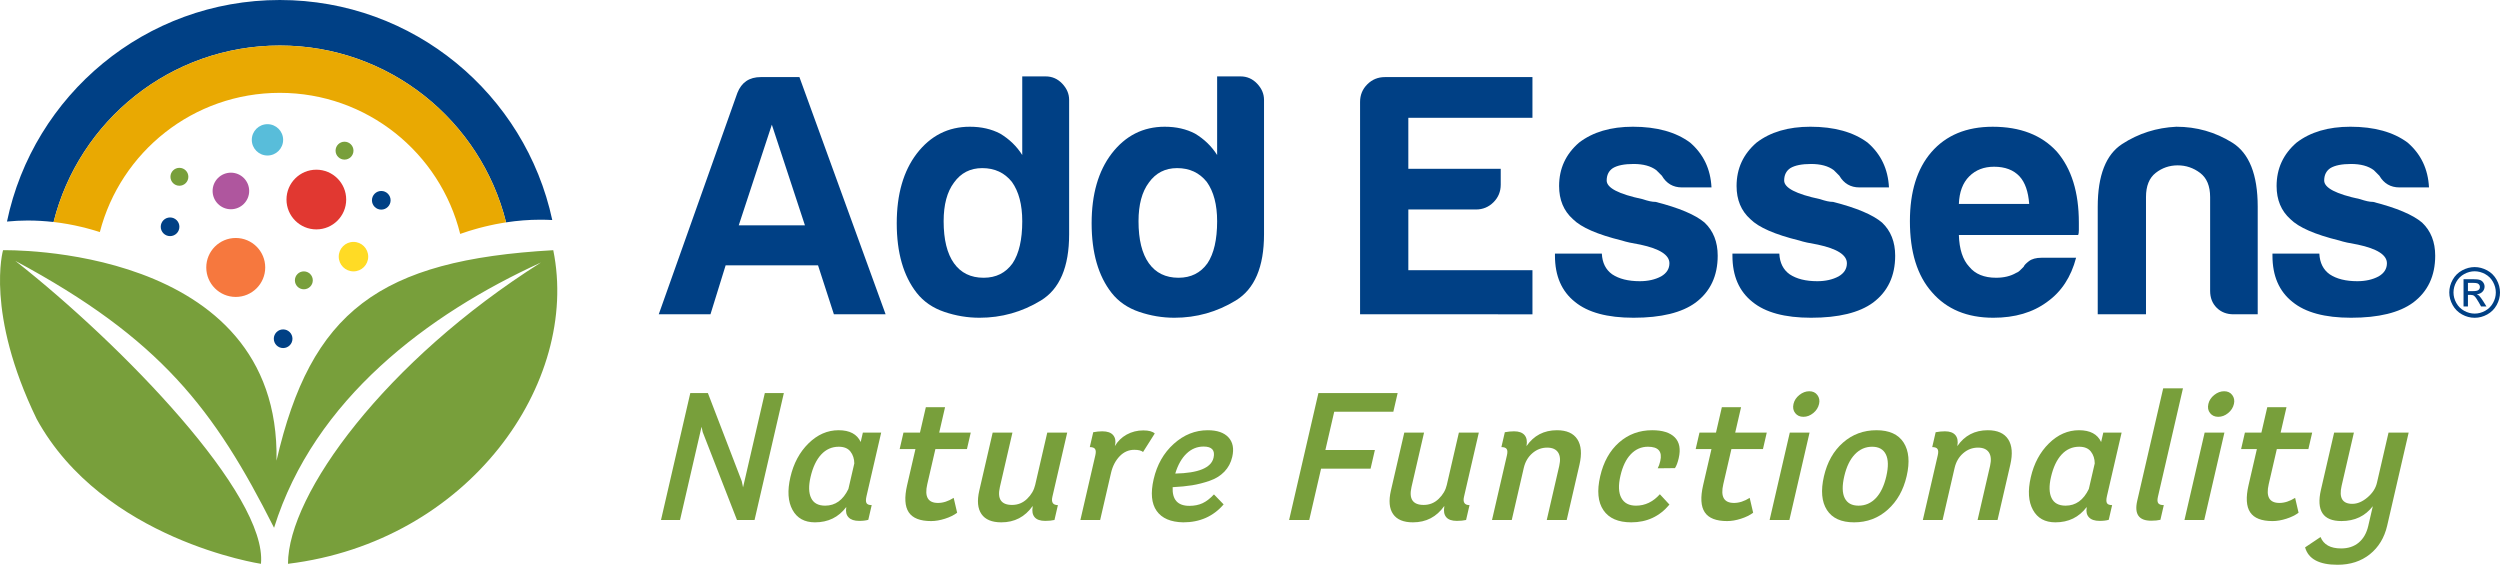 <?xml version="1.0" encoding="utf-8"?>
<!-- Generator: Adobe Illustrator 27.0.0, SVG Export Plug-In . SVG Version: 6.00 Build 0)  -->
<svg version="1.1" id="Layer_1" xmlns="http://www.w3.org/2000/svg" xmlns:xlink="http://www.w3.org/1999/xlink" x="0px" y="0px"
	 viewBox="0 0 397.015 89.689" enable-background="new 0 0 397.015 89.689" xml:space="preserve">
<g>
	<circle fill="#F6783E" cx="37.438" cy="42.474" r="4.681"/>
	<circle fill="#004085" cx="27.008" cy="36.015" r="1.481"/>
	<circle fill="#004085" cx="60.549" cy="31.808" r="1.481"/>
	<circle fill="#004085" cx="44.963" cy="53.793" r="1.481"/>
	<circle fill="#AF569E" cx="36.667" cy="30.326" r="2.904"/>
	<circle fill="#E13831" cx="50.237" cy="31.689" r="4.741"/>
	<circle fill="#58BDDA" cx="42.475" cy="22.208" r="2.489"/>
	<circle fill="#789F3B" cx="28.49" cy="28.075" r="1.422"/>
	<circle fill="#789F3B" cx="54.712" cy="23.926" r="1.422"/>
	<circle fill="#789F3B" cx="48.252" cy="44.519" r="1.422"/>
	<circle fill="#FFDB25" cx="56.134" cy="40.756" r="2.341"/>
	<path fill="#004085" d="M44.433,7.23c17.365,0,31.932,11.955,35.936,28.081c0,0,0,0,0,0c1.805-0.274,3.617-0.42,5.413-0.42
		c0.645,0,1.285,0.017,1.921,0.05C83.421,14.973,65.679,0,44.433,0C23.1,0,5.296,15.094,1.107,35.183
		c1.095-0.102,2.189-0.163,3.277-0.163c1.398,0,2.772,0.084,4.126,0.236c0,0-0.001,0-0.001,0C12.532,19.157,27.087,7.23,44.433,7.23
		z"/>
	<path fill="#E9A902" d="M44.433,14.745c13.848,0,25.464,9.539,28.648,22.403l0,0c0.149-0.053,0.299-0.099,0.449-0.15
		c0.3-0.102,0.6-0.207,0.902-0.302c0.289-0.091,0.58-0.174,0.871-0.259c0.261-0.076,0.522-0.152,0.784-0.222
		c0.301-0.081,0.603-0.157,0.906-0.231c0.254-0.062,0.508-0.12,0.763-0.177c0.308-0.069,0.615-0.137,0.923-0.198
		c0.252-0.05,0.505-0.093,0.757-0.138c0.311-0.055,0.622-0.114,0.933-0.161c0,0,0,0,0,0C76.365,19.184,61.798,7.23,44.433,7.23
		c-17.346,0-31.9,11.928-35.923,28.027c0,0,0.001,0,0.001,0c1.521,0.171,3.011,0.44,4.473,0.791c0.151,0.036,0.304,0.07,0.455,0.108
		c0.373,0.095,0.743,0.198,1.112,0.304c0.188,0.054,0.376,0.107,0.562,0.164c0.247,0.075,0.495,0.149,0.741,0.23
		C19.142,24.137,30.69,14.745,44.433,14.745z"/>
	<path fill="#789F3B" d="M41.442,89.537c0,0-25.095-3.771-35.627-23.015c-8.192-16.904-5.331-26.786-5.331-26.786
		s44.079-1.04,43.429,33.417c5.461-23.665,16.253-31.863,43.949-33.42c4.291,21.068-13.393,46.293-42.129,49.804
		c0-11.052,15.473-32.247,40.178-47.85c-17.944,8.192-36.018,21.715-42.389,42.129C34.031,64.962,25.449,53.779,2.434,41.427
		C19.468,54.82,42.482,78.615,41.442,89.537z"/>
	<g>
		<g>
			<path fill="#004085" d="M120.821,12.242h6.132l13.688,37.669h-8.213l-2.519-7.775h-14.673l-2.409,7.775h-8.213l12.483-35.151
				C117.755,13.082,118.995,12.242,120.821,12.242z M122.573,19.798l-5.256,15.988h10.512L122.573,19.798z"/>
			<path fill="#004085" d="M162.339,12.133h3.723c1.021,0,1.897,0.383,2.628,1.15c0.729,0.767,1.095,1.625,1.095,2.573v21.354
				c0,5.185-1.497,8.688-4.49,10.513c-2.994,1.825-6.242,2.737-9.746,2.737c-1.899,0-3.761-0.312-5.584-0.931
				c-1.826-0.62-3.285-1.624-4.38-3.012c-2.118-2.7-3.176-6.387-3.176-11.06c0-4.599,1.058-8.285,3.176-11.06
				c2.19-2.847,5-4.271,8.432-4.271c1.824,0,3.43,0.366,4.818,1.095c1.459,0.876,2.628,2.009,3.504,3.395V12.133z M149.856,35.129
				c0,2.921,0.548,5.147,1.643,6.68c1.095,1.533,2.664,2.3,4.709,2.3c1.971,0,3.504-0.767,4.599-2.3
				c1.021-1.533,1.533-3.759,1.533-6.68c0-2.628-0.548-4.708-1.643-6.242c-1.169-1.459-2.738-2.19-4.709-2.19
				c-1.899,0-3.395,0.766-4.49,2.299C150.403,30.458,149.856,32.501,149.856,35.129z"/>
			<path fill="#004085" d="M193.288,12.133h3.723c1.021,0,1.897,0.383,2.628,1.15c0.729,0.767,1.095,1.625,1.095,2.573v21.354
				c0,5.185-1.497,8.688-4.49,10.513c-2.994,1.825-6.242,2.737-9.746,2.737c-1.899,0-3.761-0.312-5.584-0.931
				c-1.826-0.62-3.285-1.624-4.38-3.012c-2.118-2.7-3.176-6.387-3.176-11.06c0-4.599,1.058-8.285,3.176-11.06
				c2.19-2.847,5-4.271,8.432-4.271c1.824,0,3.43,0.366,4.818,1.095c1.459,0.876,2.628,2.009,3.504,3.395V12.133z M180.804,35.129
				c0,2.921,0.548,5.147,1.643,6.68c1.095,1.533,2.664,2.3,4.709,2.3c1.971,0,3.504-0.767,4.599-2.3
				c1.021-1.533,1.533-3.759,1.533-6.68c0-2.628-0.548-4.708-1.643-6.242c-1.169-1.459-2.738-2.19-4.709-2.19
				c-1.899,0-3.395,0.766-4.49,2.299C181.352,30.458,180.804,32.501,180.804,35.129z"/>
			<path fill="#004085" d="M215.987,49.912V16.184c0-1.095,0.383-2.026,1.149-2.792s1.697-1.149,2.793-1.149h23.434v6.46h-19.711
				v8.104h14.674v2.519c0,1.095-0.383,2.026-1.149,2.792s-1.697,1.15-2.793,1.15h-10.731v9.636h19.711v7.008H215.987z"/>
			<path fill="#004085" d="M246.936,40.276h7.446c0.072,1.461,0.619,2.556,1.643,3.285c1.096,0.73,2.555,1.095,4.381,1.095
				c1.313,0,2.444-0.255,3.395-0.767c0.876-0.51,1.313-1.205,1.313-2.081c0-1.314-1.533-2.299-4.599-2.957
				c-1.314-0.219-2.3-0.438-2.957-0.657c-3.87-0.948-6.461-2.081-7.774-3.395c-1.462-1.314-2.19-3.066-2.19-5.256
				c0-2.774,1.058-5.073,3.176-6.899c2.19-1.679,5.037-2.519,8.541-2.519c3.795,0,6.825,0.84,9.089,2.519
				c2.117,1.826,3.248,4.199,3.395,7.118h-4.708c-1.388,0-2.447-0.619-3.176-1.861c-0.293-0.291-0.585-0.583-0.876-0.876
				c-0.876-0.657-2.081-0.985-3.614-0.985c-1.461,0-2.556,0.219-3.285,0.657c-0.656,0.438-0.985,1.095-0.985,1.971
				c0,1.169,1.897,2.154,5.694,2.957c0.438,0.147,0.821,0.256,1.149,0.328c0.329,0.074,0.639,0.11,0.932,0.11
				c3.723,0.949,6.313,2.044,7.774,3.285c1.386,1.314,2.081,3.066,2.081,5.256c0,3.213-1.169,5.694-3.505,7.447
				c-2.189,1.606-5.475,2.409-9.855,2.409c-4.161,0-7.265-0.839-9.308-2.519c-2.118-1.679-3.176-4.124-3.176-7.337V40.276z"/>
			<path fill="#004085" d="M275.12,40.276h7.446c0.072,1.461,0.619,2.556,1.643,3.285c1.096,0.73,2.555,1.095,4.381,1.095
				c1.313,0,2.444-0.255,3.395-0.767c0.876-0.51,1.313-1.205,1.313-2.081c0-1.314-1.533-2.299-4.599-2.957
				c-1.314-0.219-2.3-0.438-2.957-0.657c-3.87-0.948-6.461-2.081-7.774-3.395c-1.462-1.314-2.19-3.066-2.19-5.256
				c0-2.774,1.058-5.073,3.176-6.899c2.19-1.679,5.037-2.519,8.541-2.519c3.795,0,6.825,0.84,9.089,2.519
				c2.117,1.826,3.248,4.199,3.395,7.118h-4.708c-1.388,0-2.447-0.619-3.176-1.861c-0.293-0.291-0.585-0.583-0.876-0.876
				c-0.876-0.657-2.081-0.985-3.614-0.985c-1.461,0-2.556,0.219-3.285,0.657c-0.656,0.438-0.985,1.095-0.985,1.971
				c0,1.169,1.897,2.154,5.694,2.957c0.438,0.147,0.821,0.256,1.149,0.328c0.329,0.074,0.639,0.11,0.932,0.11
				c3.723,0.949,6.313,2.044,7.774,3.285c1.386,1.314,2.081,3.066,2.081,5.256c0,3.213-1.169,5.694-3.505,7.447
				c-2.189,1.606-5.475,2.409-9.855,2.409c-4.161,0-7.265-0.839-9.308-2.519c-2.118-1.679-3.176-4.124-3.176-7.337V40.276z"/>
			<path fill="#004085" d="M324.221,40.932h5.475c-0.804,3.066-2.337,5.403-4.599,7.009c-2.264,1.68-5.111,2.519-8.542,2.519
				c-4.161,0-7.41-1.351-9.746-4.052c-2.337-2.628-3.504-6.387-3.504-11.279c0-4.671,1.131-8.322,3.395-10.951
				c2.336-2.7,5.585-4.051,9.746-4.051c4.38,0,7.775,1.314,10.185,3.942c2.335,2.702,3.504,6.461,3.504,11.279
				c0,0.292,0,0.547,0,0.766c0,0.219,0,0.366,0,0.438c0,0.366-0.038,0.621-0.109,0.766H311.08c0.071,2.264,0.619,3.942,1.643,5.038
				c0.947,1.168,2.371,1.752,4.271,1.752c1.24,0,2.3-0.255,3.176-0.767c0.219-0.072,0.419-0.2,0.602-0.383
				c0.182-0.181,0.384-0.383,0.603-0.602c0.072-0.219,0.346-0.51,0.821-0.876C322.668,41.116,323.345,40.932,324.221,40.932z
				 M311.08,32.391h11.169c-0.146-1.971-0.657-3.43-1.533-4.38c-0.949-1.021-2.299-1.533-4.052-1.533
				c-1.606,0-2.92,0.512-3.941,1.533C311.699,29.034,311.151,30.493,311.08,32.391z"/>
			<path fill="#004085" d="M358.538,49.912h-3.833c-1.095,0-1.989-0.346-2.683-1.04c-0.694-0.693-1.04-1.588-1.04-2.683V31.296
				c0-1.752-0.53-3.029-1.588-3.833c-1.06-0.802-2.245-1.204-3.56-1.204c-1.313,0-2.482,0.402-3.504,1.204
				c-1.023,0.804-1.533,2.081-1.533,3.833v18.616h-7.665V32.829c0-4.964,1.295-8.285,3.888-9.965c2.59-1.678,5.456-2.59,8.596-2.737
				c3.212,0,6.168,0.84,8.87,2.519c2.7,1.68,4.052,5.075,4.052,10.184V49.912z"/>
			<path fill="#004085" d="M360.879,40.276h7.446c0.072,1.461,0.619,2.556,1.643,3.285c1.096,0.73,2.555,1.095,4.381,1.095
				c1.313,0,2.444-0.255,3.395-0.767c0.876-0.51,1.313-1.205,1.313-2.081c0-1.314-1.533-2.299-4.599-2.957
				c-1.314-0.219-2.3-0.438-2.957-0.657c-3.87-0.948-6.461-2.081-7.774-3.395c-1.462-1.314-2.19-3.066-2.19-5.256
				c0-2.774,1.058-5.073,3.176-6.899c2.19-1.679,5.037-2.519,8.541-2.519c3.795,0,6.825,0.84,9.089,2.519
				c2.117,1.826,3.248,4.199,3.395,7.118h-4.708c-1.388,0-2.447-0.619-3.176-1.861c-0.293-0.291-0.585-0.583-0.876-0.876
				c-0.876-0.657-2.081-0.985-3.614-0.985c-1.461,0-2.556,0.219-3.285,0.657c-0.656,0.438-0.985,1.095-0.985,1.971
				c0,1.169,1.897,2.154,5.694,2.957c0.438,0.147,0.821,0.256,1.149,0.328c0.329,0.074,0.639,0.11,0.932,0.11
				c3.723,0.949,6.313,2.044,7.774,3.285c1.386,1.314,2.081,3.066,2.081,5.256c0,3.213-1.169,5.694-3.505,7.447
				c-2.189,1.606-5.475,2.409-9.855,2.409c-4.161,0-7.265-0.839-9.308-2.519c-2.118-1.679-3.176-4.124-3.176-7.337V40.276z"/>
		</g>
	</g>
	<g>
		<g>
			<path fill="#789F3B" d="M104.971,82.577l4.653-20.157h2.793l5.379,13.995l0.206,0.979l3.457-14.975h3.023l-4.653,20.157h-2.793
				l-5.444-13.966l-0.181-0.835l-3.417,14.801H104.971z"/>
			<path fill="#789F3B" d="M129.419,82.951c-1.651,0-2.839-0.656-3.561-1.973c-0.724-1.314-0.838-3.047-0.341-5.197
				c0.505-2.188,1.465-3.979,2.881-5.37c1.415-1.392,3.005-2.088,4.772-2.088s2.937,0.624,3.513,1.872l0.346-1.497h2.908
				l-2.333,10.107c-0.12,0.518-0.117,0.883,0.006,1.094c0.124,0.211,0.397,0.316,0.82,0.316l-0.539,2.333
				c-0.372,0.115-0.856,0.172-1.451,0.172c-0.769,0-1.33-0.187-1.685-0.562c-0.355-0.374-0.477-0.888-0.364-1.54l-0.01-0.087
				C133.165,82.145,131.51,82.951,129.419,82.951z M131.038,80.302c1.612,0,2.843-0.882,3.693-2.648l0.938-4.061
				c-0.005-0.729-0.207-1.354-0.604-1.872c-0.398-0.519-1.021-0.777-1.865-0.777c-1.095,0-2.025,0.413-2.791,1.238
				c-0.767,0.826-1.33,2.017-1.689,3.571c-0.328,1.421-0.297,2.534,0.093,3.34C129.201,79.899,129.943,80.302,131.038,80.302z"/>
			<path fill="#789F3B" d="M147.864,82.75c-1.747,0-2.931-0.465-3.551-1.396c-0.62-0.931-0.706-2.365-0.258-4.305l1.323-5.731
				h-2.506l0.605-2.619h2.621l0.931-4.032h3.052l-0.931,4.032h5.011l-0.605,2.619h-5.011l-1.29,5.587
				c-0.457,1.978,0.112,2.966,1.706,2.966c0.806,0,1.635-0.269,2.489-0.806L152,81.426c-0.511,0.384-1.155,0.7-1.932,0.949
				C149.29,82.625,148.556,82.75,147.864,82.75z"/>
			<path fill="#789F3B" d="M159.019,82.951c-1.497,0-2.549-0.436-3.153-1.311c-0.605-0.872-0.721-2.116-0.349-3.728l2.127-9.215
				h3.139l-1.994,8.638c-0.439,1.901,0.206,2.851,1.934,2.851c0.922,0,1.715-0.32,2.383-0.965c0.666-0.642,1.095-1.377,1.286-2.202
				l1.921-8.321h3.167l-2.354,10.192c-0.204,0.884,0.088,1.325,0.875,1.325l-0.545,2.361c-0.406,0.096-0.896,0.144-1.473,0.144
				c-0.787,0-1.348-0.196-1.679-0.59c-0.331-0.393-0.434-0.946-0.308-1.655l-0.003-0.115
				C162.77,82.088,161.111,82.951,159.019,82.951z"/>
			<path fill="#789F3B" d="M171.574,82.577l2.373-10.28c0.106-0.461,0.091-0.792-0.044-0.993c-0.136-0.202-0.416-0.302-0.837-0.302
				l0.545-2.362c0.502-0.096,0.983-0.144,1.444-0.144c0.807,0,1.378,0.202,1.718,0.604c0.338,0.403,0.442,0.932,0.311,1.584
				l-0.04,0.173c0.45-0.787,1.076-1.401,1.879-1.844c0.802-0.44,1.684-0.662,2.644-0.662c0.864,0,1.469,0.164,1.816,0.49
				l-1.859,2.938c-0.273-0.23-0.736-0.347-1.389-0.347c-0.902,0-1.683,0.347-2.341,1.037c-0.659,0.691-1.112,1.574-1.36,2.649
				l-1.722,7.458H171.574z"/>
			<path fill="#789F3B" d="M192.784,78.516l1.535,1.584c-1.629,1.901-3.769,2.851-6.417,2.851c-1.988-0.038-3.394-0.643-4.218-1.813
				c-0.823-1.171-0.982-2.851-0.477-5.039c0.532-2.304,1.597-4.176,3.197-5.615c1.599-1.439,3.397-2.16,5.393-2.16
				c1.498,0,2.595,0.38,3.294,1.138c0.698,0.759,0.897,1.79,0.596,3.096c-0.213,0.921-0.629,1.703-1.248,2.347
				c-0.619,0.643-1.403,1.128-2.352,1.454c-0.949,0.327-1.872,0.561-2.768,0.706c-0.897,0.144-1.929,0.244-3.094,0.302
				c-0.091,1.978,0.793,2.966,2.656,2.966c0.787,0,1.482-0.14,2.084-0.417C191.566,79.636,192.172,79.17,192.784,78.516z
				 M191.141,70.915c-1.036,0-1.943,0.374-2.721,1.123c-0.778,0.749-1.372,1.805-1.782,3.168c3.685-0.077,5.71-0.912,6.079-2.506
				C192.99,71.51,192.466,70.915,191.141,70.915z"/>
			<path fill="#789F3B" d="M204.718,82.577l4.653-20.157h12.584l-0.685,2.966h-9.388l-1.403,6.076h7.861l-0.685,2.966h-7.861
				l-1.881,8.149H204.718z"/>
			<path fill="#789F3B" d="M224.385,82.951c-1.497,0-2.549-0.436-3.152-1.311c-0.605-0.872-0.722-2.116-0.349-3.728l2.127-9.215
				h3.139l-1.994,8.638c-0.439,1.901,0.206,2.851,1.934,2.851c0.922,0,1.716-0.32,2.383-0.965c0.666-0.642,1.096-1.377,1.286-2.202
				l1.921-8.321h3.167l-2.354,10.192c-0.204,0.884,0.088,1.325,0.875,1.325l-0.545,2.361c-0.406,0.096-0.896,0.144-1.473,0.144
				c-0.787,0-1.348-0.196-1.679-0.59c-0.331-0.393-0.434-0.946-0.308-1.655l-0.003-0.115
				C228.136,82.088,226.477,82.951,224.385,82.951z"/>
			<path fill="#789F3B" d="M236.94,82.577l2.373-10.28c0.106-0.461,0.091-0.792-0.044-0.993c-0.136-0.202-0.416-0.302-0.838-0.302
				l0.546-2.362c0.501-0.096,0.993-0.144,1.473-0.144c0.768,0,1.321,0.202,1.66,0.604c0.339,0.403,0.442,0.97,0.313,1.699
				l-0.014,0.058c1.158-1.689,2.773-2.534,4.848-2.534c1.535,0,2.614,0.48,3.237,1.439c0.623,0.96,0.736,2.304,0.337,4.032
				l-2.027,8.782h-3.168l1.98-8.581c0.213-0.922,0.152-1.637-0.181-2.146c-0.334-0.508-0.914-0.764-1.739-0.764
				c-0.883,0-1.666,0.298-2.352,0.893c-0.685,0.596-1.137,1.373-1.359,2.334l-1.907,8.264H236.94z"/>
			<path fill="#789F3B" d="M259.054,82.951c-2.073,0-3.547-0.643-4.421-1.929s-1.045-3.081-0.514-5.385
				c0.528-2.285,1.526-4.074,2.997-5.37c1.47-1.297,3.223-1.944,5.258-1.944c1.65,0,2.85,0.38,3.596,1.138
				c0.746,0.759,0.954,1.856,0.621,3.297c-0.159,0.691-0.358,1.22-0.596,1.584l-2.743,0.028c0.163-0.287,0.3-0.672,0.41-1.151
				c0.351-1.517-0.301-2.275-1.951-2.275c-1.056,0-1.963,0.395-2.72,1.182c-0.758,0.786-1.31,1.929-1.655,3.426
				c-0.351,1.517-0.305,2.688,0.139,3.514s1.222,1.237,2.335,1.237c1.44,0,2.703-0.604,3.787-1.813l1.521,1.642
				C263.552,82.011,261.53,82.951,259.054,82.951z"/>
			<path fill="#789F3B" d="M274.276,82.75c-1.747,0-2.931-0.465-3.551-1.396c-0.62-0.931-0.706-2.365-0.258-4.305l1.323-5.731
				h-2.506l0.604-2.619h2.621l0.931-4.032h3.052l-0.931,4.032h5.011l-0.604,2.619h-5.011l-1.29,5.587
				c-0.457,1.978,0.112,2.966,1.706,2.966c0.806,0,1.635-0.269,2.489-0.806l0.549,2.361c-0.512,0.384-1.155,0.7-1.932,0.949
				C275.7,82.625,274.967,82.75,274.276,82.75z"/>
			<path fill="#789F3B" d="M281.026,82.577l3.204-13.879h3.139l-3.204,13.879H281.026z M287.953,65.601
				c-0.484,0.395-1.005,0.591-1.562,0.591s-0.991-0.196-1.303-0.591c-0.312-0.393-0.402-0.878-0.27-1.454
				c0.128-0.557,0.439-1.031,0.935-1.425c0.493-0.394,1.019-0.59,1.575-0.59s0.984,0.201,1.285,0.604
				c0.301,0.404,0.389,0.875,0.266,1.411C288.747,64.723,288.438,65.209,287.953,65.601z"/>
			<path fill="#789F3B" d="M294.443,82.951c-2.035,0-3.474-0.652-4.314-1.957c-0.84-1.306-0.999-3.091-0.477-5.356
				c0.519-2.247,1.524-4.027,3.019-5.342c1.494-1.315,3.268-1.973,5.322-1.973c2.035,0,3.473,0.652,4.313,1.958
				s1.002,3.081,0.483,5.328c-0.514,2.227-1.521,4.007-3.018,5.341C298.274,82.285,296.497,82.951,294.443,82.951z M295.142,80.302
				c1.075,0,1.992-0.397,2.752-1.195c0.76-0.796,1.314-1.952,1.664-3.469c0.351-1.517,0.326-2.679-0.073-3.484
				c-0.399-0.807-1.127-1.21-2.183-1.21s-1.97,0.403-2.741,1.21c-0.771,0.806-1.332,1.968-1.683,3.484
				c-0.35,1.517-0.324,2.673,0.077,3.469C293.357,79.904,294.086,80.302,295.142,80.302z"/>
			<path fill="#789F3B" d="M305.358,82.577l2.373-10.28c0.106-0.461,0.091-0.792-0.044-0.993c-0.136-0.202-0.416-0.302-0.838-0.302
				l0.546-2.362c0.501-0.096,0.993-0.144,1.473-0.144c0.768,0,1.321,0.202,1.66,0.604c0.339,0.403,0.442,0.97,0.313,1.699
				l-0.014,0.058c1.158-1.689,2.773-2.534,4.848-2.534c1.535,0,2.614,0.48,3.237,1.439c0.623,0.96,0.736,2.304,0.337,4.032
				l-2.027,8.782h-3.168l1.98-8.581c0.213-0.922,0.152-1.637-0.181-2.146c-0.334-0.508-0.914-0.764-1.739-0.764
				c-0.883,0-1.666,0.298-2.352,0.893c-0.685,0.596-1.137,1.373-1.359,2.334l-1.907,8.264H305.358z"/>
			<path fill="#789F3B" d="M326.406,82.951c-1.651,0-2.838-0.656-3.561-1.973c-0.725-1.314-0.838-3.047-0.342-5.197
				c0.506-2.188,1.466-3.979,2.882-5.37c1.415-1.392,3.006-2.088,4.771-2.088c1.768,0,2.938,0.624,3.514,1.872l0.346-1.497h2.908
				l-2.334,10.107c-0.119,0.518-0.116,0.883,0.007,1.094c0.124,0.211,0.397,0.316,0.82,0.316l-0.538,2.333
				c-0.373,0.115-0.856,0.172-1.451,0.172c-0.769,0-1.33-0.187-1.686-0.562c-0.354-0.374-0.477-0.888-0.363-1.54l-0.01-0.087
				C330.153,82.145,328.498,82.951,326.406,82.951z M328.026,80.302c1.612,0,2.843-0.882,3.692-2.648l0.938-4.061
				c-0.005-0.729-0.206-1.354-0.604-1.872s-1.021-0.777-1.865-0.777c-1.095,0-2.025,0.413-2.791,1.238
				c-0.767,0.826-1.329,2.017-1.688,3.571c-0.328,1.421-0.297,2.534,0.093,3.34C326.19,79.899,326.932,80.302,328.026,80.302z"/>
			<path fill="#789F3B" d="M341.612,82.692c-1.958,0-2.693-1.056-2.206-3.168l4.122-17.853h3.139l-3.976,17.219
				c-0.11,0.48-0.094,0.821,0.052,1.023c0.146,0.201,0.438,0.302,0.881,0.302l-0.539,2.333
				C342.698,82.643,342.207,82.692,341.612,82.692z"/>
			<path fill="#789F3B" d="M346.908,82.577l3.204-13.879h3.139l-3.204,13.879H346.908z M353.836,65.601
				c-0.484,0.395-1.005,0.591-1.562,0.591s-0.991-0.196-1.303-0.591c-0.312-0.393-0.402-0.878-0.27-1.454
				c0.128-0.557,0.439-1.031,0.935-1.425c0.493-0.394,1.019-0.59,1.575-0.59s0.984,0.201,1.285,0.604
				c0.301,0.404,0.389,0.875,0.266,1.411C354.63,64.723,354.32,65.209,353.836,65.601z"/>
			<path fill="#789F3B" d="M360.892,82.75c-1.747,0-2.931-0.465-3.551-1.396c-0.62-0.931-0.706-2.365-0.258-4.305l1.323-5.731
				h-2.506l0.604-2.619h2.621l0.931-4.032h3.052l-0.931,4.032h5.011l-0.604,2.619h-5.011l-1.29,5.587
				c-0.456,1.978,0.112,2.966,1.706,2.966c0.806,0,1.635-0.269,2.489-0.806l0.549,2.361c-0.512,0.384-1.155,0.7-1.933,0.949
				C362.318,82.625,361.583,82.75,360.892,82.75z"/>
			<path fill="#789F3B" d="M371.211,89.689c-2.918,0-4.635-0.922-5.149-2.764l2.452-1.642c0.488,1.21,1.578,1.813,3.268,1.813
				c1.132,0,2.068-0.312,2.808-0.936s1.239-1.502,1.501-2.635l0.725-3.139c-1.209,1.575-2.868,2.361-4.979,2.361
				c-2.938,0-4.023-1.66-3.256-4.981l2.094-9.07h3.139l-1.955,8.466c-0.438,1.9,0.13,2.851,1.704,2.851
				c0.807,0,1.609-0.341,2.409-1.022c0.801-0.682,1.301-1.454,1.5-2.318l1.842-7.976h3.196l-3.41,14.771
				c-0.443,1.919-1.36,3.436-2.749,4.55C374.958,89.132,373.246,89.689,371.211,89.689z"/>
		</g>
	</g>
	<g>
		<path fill="#004085" d="M392.991,42.413c0.676,0,1.336,0.174,1.981,0.52c0.644,0.347,1.145,0.843,1.505,1.489
			s0.539,1.319,0.539,2.02c0,0.694-0.177,1.361-0.531,2.002c-0.354,0.64-0.851,1.138-1.49,1.492
			c-0.639,0.354-1.307,0.531-2.004,0.531c-0.697,0-1.365-0.177-2.004-0.531c-0.639-0.354-1.136-0.851-1.492-1.492
			c-0.356-0.641-0.534-1.308-0.534-2.002c0-0.701,0.181-1.374,0.542-2.02c0.361-0.646,0.864-1.142,1.508-1.489
			C391.655,42.587,392.315,42.413,392.991,42.413z M392.991,43.081c-0.566,0-1.117,0.145-1.652,0.435
			c-0.535,0.29-0.954,0.705-1.257,1.244c-0.302,0.539-0.453,1.1-0.453,1.684c0,0.58,0.149,1.136,0.446,1.668
			c0.297,0.532,0.712,0.947,1.246,1.244c0.534,0.297,1.091,0.445,1.671,0.445s1.137-0.149,1.671-0.445
			c0.533-0.297,0.948-0.712,1.244-1.244c0.295-0.532,0.443-1.088,0.443-1.668c0-0.584-0.151-1.145-0.451-1.684
			c-0.301-0.539-0.719-0.953-1.257-1.244C394.103,43.226,393.554,43.081,392.991,43.081z M391.224,48.669v-4.334h1.489
			c0.509,0,0.877,0.04,1.105,0.12c0.228,0.08,0.41,0.22,0.544,0.419c0.135,0.199,0.203,0.411,0.203,0.635
			c0,0.317-0.112,0.592-0.339,0.827c-0.226,0.235-0.526,0.366-0.899,0.395c0.153,0.064,0.276,0.141,0.369,0.23
			c0.174,0.171,0.388,0.457,0.64,0.859l0.528,0.849h-0.854l-0.384-0.683c-0.303-0.537-0.547-0.874-0.731-1.009
			c-0.128-0.099-0.315-0.149-0.56-0.149h-0.411v1.841H391.224z M391.924,46.23h0.849c0.406,0,0.682-0.06,0.83-0.181
			c0.148-0.121,0.221-0.281,0.221-0.481c0-0.128-0.035-0.243-0.107-0.344c-0.071-0.102-0.169-0.177-0.296-0.227
			c-0.126-0.05-0.36-0.075-0.702-0.075h-0.795V46.23z"/>
	</g>
</g>
<g>
</g>
<g>
</g>
<g>
</g>
<g>
</g>
<g>
</g>
<g>
</g>
</svg>
